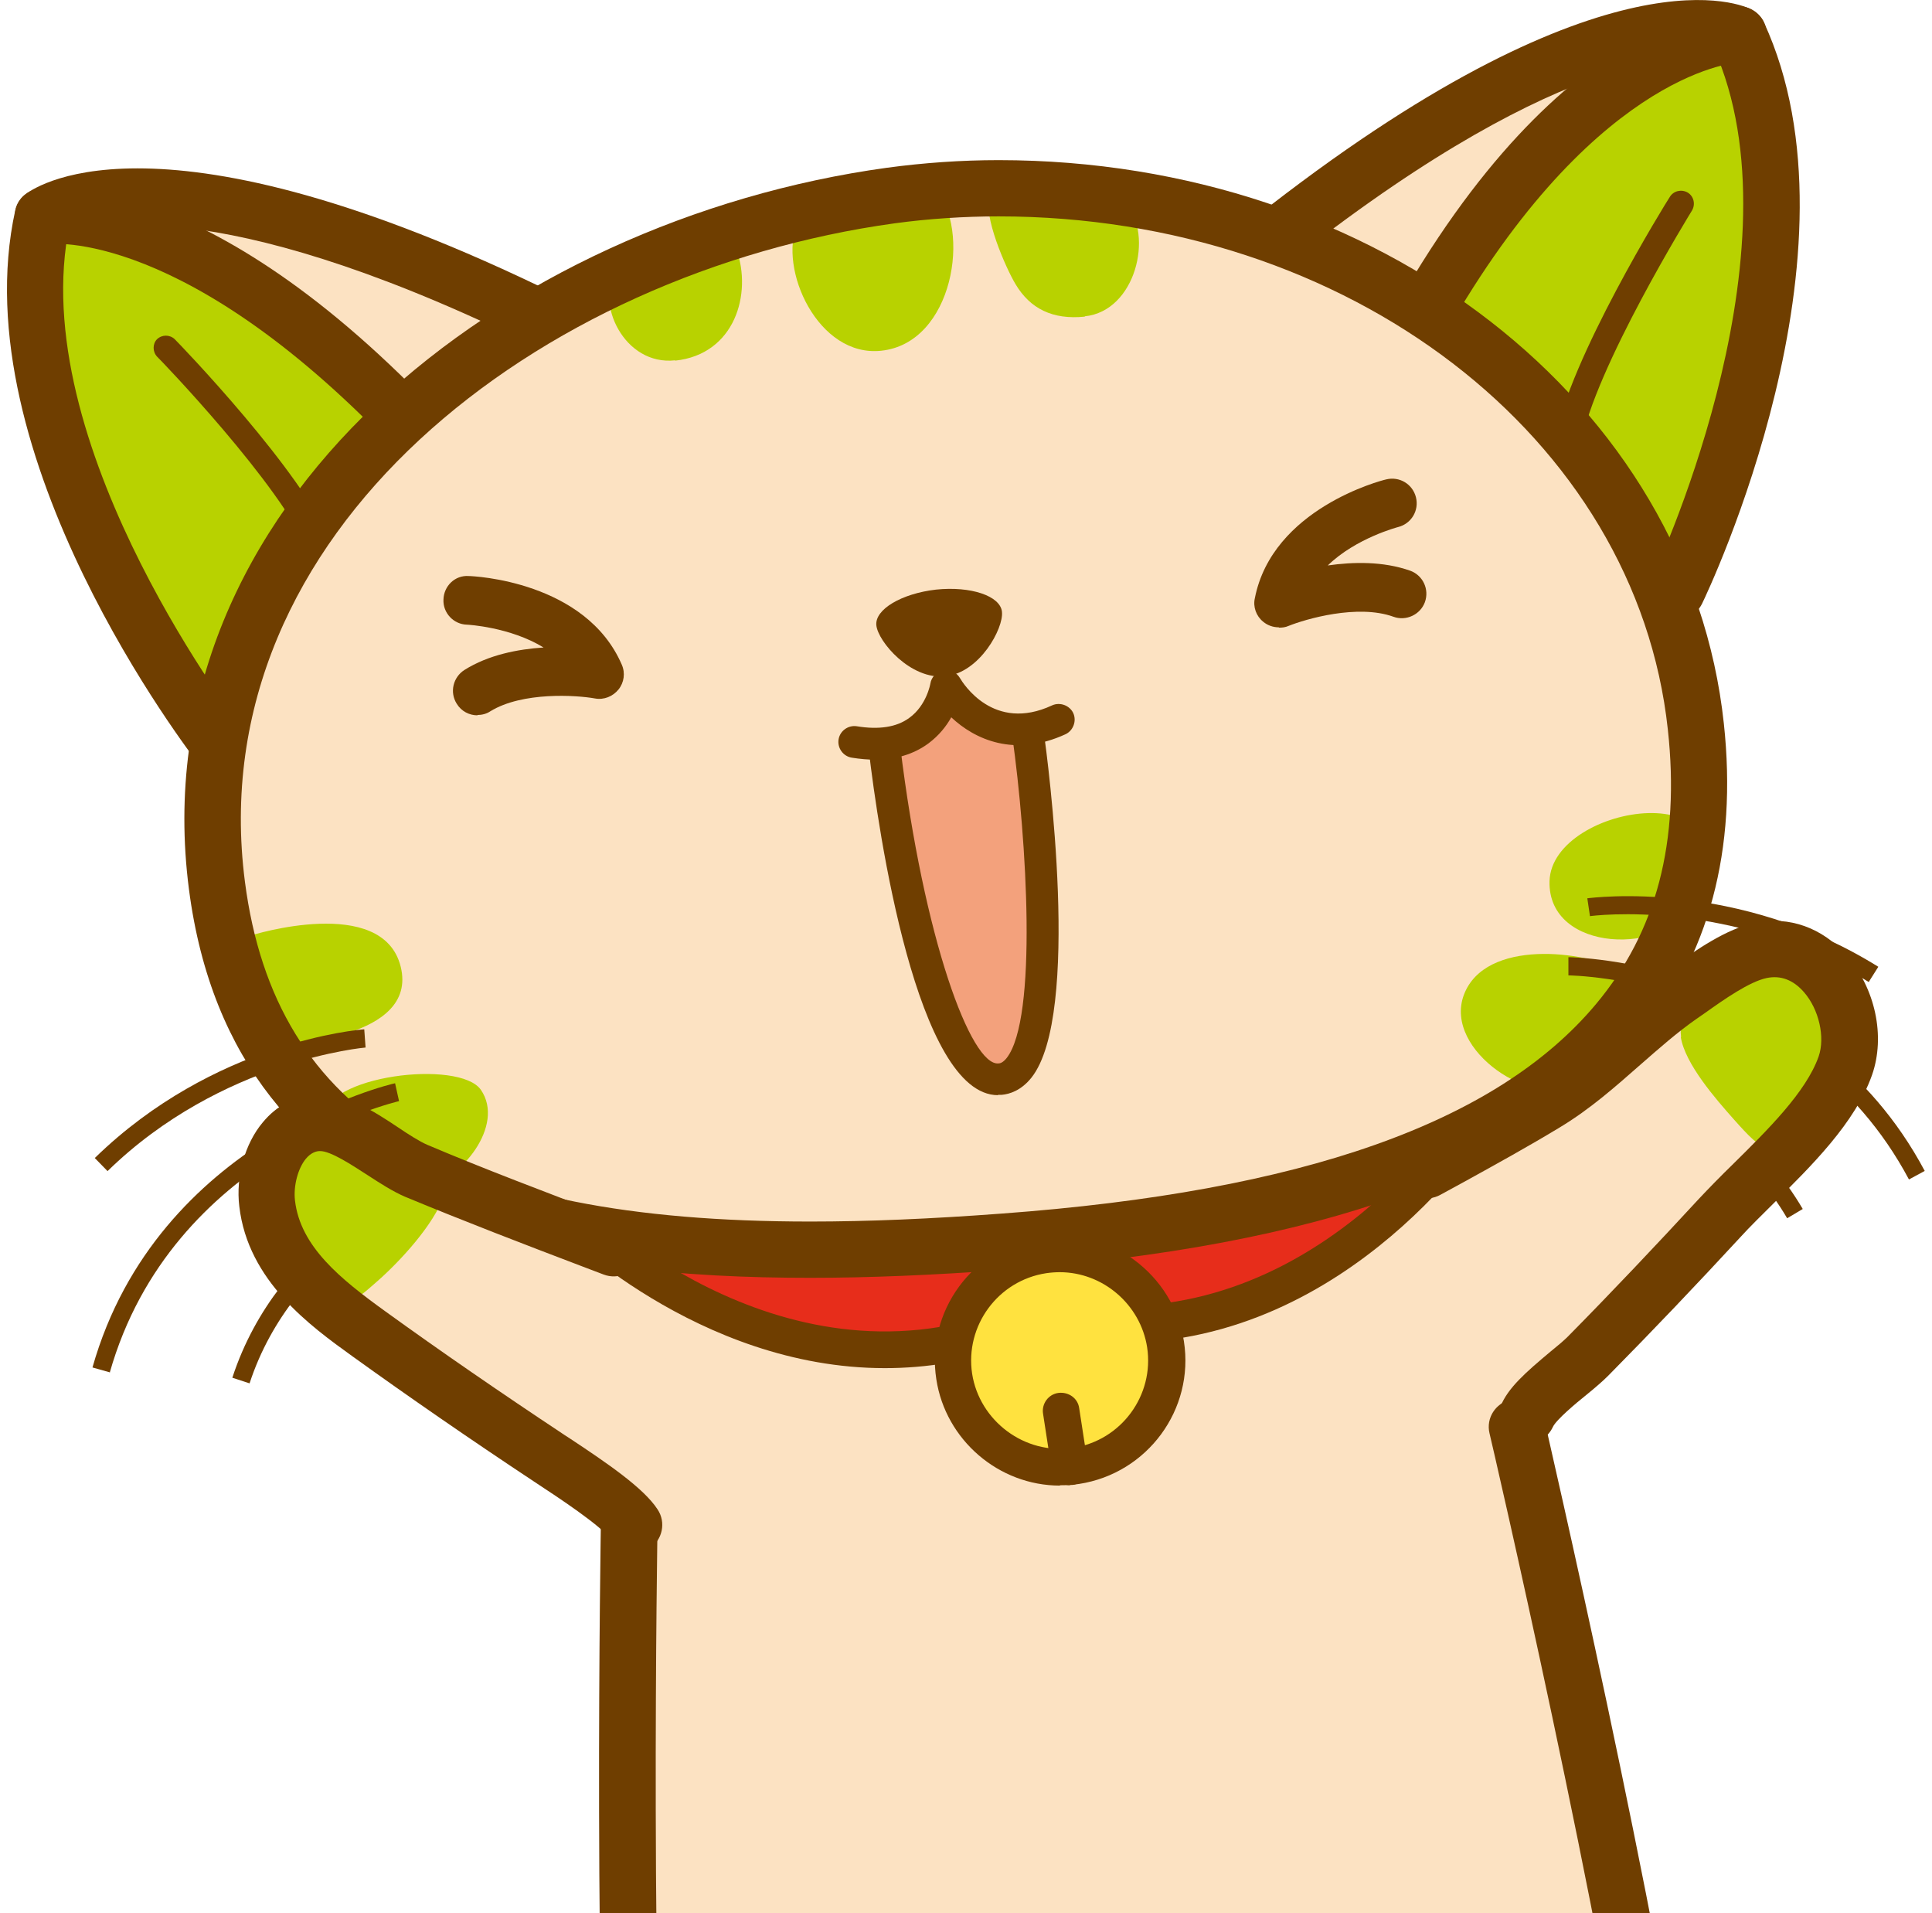 <svg width="102" height="101" viewBox="0 0 102 101" fill="none" xmlns="http://www.w3.org/2000/svg">
<g id="&#227;&#130;&#162;&#227;&#130;&#187;&#227;&#131;&#131;&#227;&#131;&#136; 1@1000x" clip-path="url(#clip0_3735_465)">
<g id="_&#227;&#130;&#164;&#227;&#131;&#169;&#227;&#130;&#185;&#227;&#131;&#136;">
<path id="Vector" d="M75 56.744C75 56.744 75.087 56.744 75.122 56.744C77.817 56.727 82.559 56.255 84.362 58.84C85.832 60.953 84.292 64.062 83.329 65.948C80.722 71.066 79.847 77.423 81.702 82.925C82.612 85.649 83.644 88.339 84.327 91.151C85.954 97.857 85.377 104.843 86.952 111.533C87.372 113.297 88.789 115.427 87.127 116.353C86.584 116.65 84.449 116.231 83.854 116.248C73.635 116.72 63.171 117.907 53.161 119.933C47.824 121.016 41.962 122.256 36.467 121.68C34.35 121.47 34.7 121.593 34.63 118.903C34.472 112.249 33.685 105.699 33.335 99.045C33.178 96.146 32.793 93.264 32.758 90.347C32.723 87.937 33.282 85.44 32.95 83.029C32.215 77.825 28.943 73.459 26.3 69.11C24.936 66.874 24.131 64.813 25.828 62.787C29.38 58.578 34.665 61.984 39.022 60.884C41.332 60.307 43.712 58.892 46.092 58.194C48.909 57.356 51.779 56.639 54.614 55.889C58.026 54.98 61.526 53.74 65.096 54.09C68.7 54.439 71.29 56.657 75 56.692V56.744Z" fill="#FCE2C2"/>
<path id="Vector_2" d="M68.316 57.6C70.765 57.6 73.18 57.181 75.578 57.216C77.975 57.251 78.22 58.63 76.89 60.918C74.72 64.604 71.658 66.245 68.403 68.079C64.938 70.018 61.176 71.397 57.256 69.965C52.864 68.359 53.231 63.556 56.504 60.779C59.776 58.002 64.326 57.617 68.316 57.6Z" fill="#E72D1B"/>
<path id="Vector_3" d="M59.146 70.891C58.201 70.891 57.239 70.821 56.241 70.682C55.716 70.612 55.349 70.123 55.419 69.581C55.489 69.057 55.996 68.673 56.521 68.76C69.225 70.577 76.907 58.631 76.977 58.508C77.257 58.054 77.87 57.914 78.307 58.211C78.762 58.491 78.902 59.085 78.622 59.539C78.552 59.661 71.343 70.891 59.146 70.891Z" fill="#6F3E00"/>
<path id="Vector_4" d="M39.109 60.674C36.712 61.18 34.262 61.285 31.918 61.809C29.573 62.333 29.625 63.748 31.41 65.704C34.297 68.848 37.64 69.826 41.209 70.926C45.007 72.096 48.979 72.655 52.496 70.437C56.451 67.939 55.086 63.329 51.306 61.303C47.474 59.242 42.994 59.853 39.092 60.656L39.109 60.674Z" fill="#E72D1B"/>
<path id="Vector_5" d="M46.722 72.219C36.817 72.219 29.503 64.848 29.415 64.743C29.048 64.359 29.048 63.748 29.433 63.381C29.818 63.014 30.43 63.014 30.798 63.398C30.903 63.503 40.93 73.581 52.951 69.162C53.459 68.97 54.019 69.232 54.194 69.738C54.386 70.245 54.124 70.804 53.616 70.978C51.219 71.869 48.892 72.219 46.704 72.219H46.722Z" fill="#6F3E00"/>
<path id="Vector_6" d="M55.961 77.458C59.083 77.458 61.613 74.932 61.613 71.817C61.613 68.701 59.083 66.175 55.961 66.175C52.84 66.175 50.309 68.701 50.309 71.817C50.309 74.932 52.84 77.458 55.961 77.458Z" fill="#FFE23F"/>
<path id="Vector_7" d="M55.961 78.419C52.724 78.419 49.924 76.008 49.434 72.812C48.874 69.215 51.359 65.844 54.963 65.285C58.603 64.726 61.963 67.293 62.505 70.804C63.065 74.402 60.581 77.772 56.976 78.331C56.643 78.384 56.293 78.401 55.961 78.401V78.419ZM55.961 67.154C55.733 67.154 55.488 67.171 55.243 67.206C52.689 67.59 50.939 69.983 51.324 72.515C51.709 74.996 54.089 76.812 56.643 76.428C59.198 76.043 60.948 73.651 60.563 71.118C60.213 68.865 58.236 67.154 55.943 67.154H55.961Z" fill="#6F3E00"/>
<path id="Vector_8" d="M56.486 78.401C56.014 78.401 55.593 78.052 55.523 77.58L55.069 74.629C54.981 74.105 55.349 73.598 55.873 73.528C56.416 73.458 56.906 73.808 56.976 74.332L57.431 77.283C57.518 77.807 57.151 78.314 56.626 78.384C56.574 78.384 56.521 78.384 56.486 78.384V78.401Z" fill="#6F3E00"/>
<path id="Vector_9" d="M27.333 19.718C25.32 21.028 23.343 22.74 21.663 24.416C20.788 25.307 17.569 29.551 16.116 29.254C15.539 29.132 15.591 28.678 15.434 28.119C13.526 21.185 6.719 17.151 4.444 10.986C7.594 10.2 12.039 10.846 15.364 11.3C18.444 11.736 21.716 12.557 24.306 14.321C26.23 15.631 29.73 16.4 31.008 18.321C29.993 18.74 28.995 18.67 27.928 19.316C27.718 19.439 27.525 19.561 27.315 19.701L27.333 19.718Z" fill="#FCE2C2"/>
<path id="Vector_10" d="M12.511 35.419C12.651 35.227 12.774 35.087 12.809 35.035C13.316 34.494 14.051 34.337 14.541 33.83C15.153 33.219 15.188 32.084 15.643 31.332C16.238 30.32 17.026 29.411 17.691 28.433C18.216 27.647 19.003 27.176 19.581 26.425C20.228 25.569 20.946 24.8 21.593 23.962C22.206 23.159 21.873 22.67 21.296 21.954C19.878 20.225 18.216 18.356 16.291 17.186C15.486 16.697 14.768 16.243 13.946 15.928C13.089 15.614 12.616 15.055 11.864 14.618C10.849 14.024 9.676 13.902 8.609 13.536C6.789 12.889 4.392 11.422 2.379 11.789C0.997 12.034 1.609 13.728 1.767 14.706C2.082 16.609 1.959 18.53 2.292 20.452C2.624 22.46 3.167 24.416 3.692 26.39C4.742 30.32 7.244 35.297 10.831 37.498C10.936 37.568 11.986 36.17 12.511 35.454V35.419Z" fill="#B8D200"/>
<path id="Vector_11" d="M11.706 40.973C11.269 40.973 10.831 40.781 10.534 40.397C10.026 39.733 -2.048 24.084 0.804 11.108C0.874 10.758 1.067 10.462 1.347 10.252C2.064 9.711 8.889 5.274 30.325 16.016C31.06 16.382 31.358 17.273 30.99 18.007C30.622 18.74 29.73 19.037 28.995 18.67C12.214 10.252 5.302 11.754 3.569 12.418C1.592 23.945 12.756 38.423 12.879 38.563C13.386 39.209 13.264 40.135 12.616 40.642C12.336 40.851 12.021 40.956 11.706 40.956V40.973Z" fill="#6F3E00"/>
<path id="Vector_12" d="M22.363 24.643C21.961 24.643 21.576 24.486 21.278 24.172C9.851 11.946 2.572 12.872 2.502 12.889C1.697 13.011 0.927 12.47 0.805 11.667C0.665 10.863 1.19 10.112 1.994 9.972C2.344 9.903 10.761 8.575 23.466 22.163C24.026 22.757 23.991 23.7 23.396 24.259C23.116 24.521 22.748 24.661 22.381 24.661L22.363 24.643Z" fill="#6F3E00"/>
<path id="Vector_13" d="M16.939 29.603C16.676 29.603 16.431 29.446 16.326 29.202C14.874 25.621 8.364 18.88 8.294 18.827C8.049 18.565 8.049 18.146 8.294 17.902C8.557 17.657 8.959 17.657 9.222 17.902C9.502 18.181 15.976 24.888 17.516 28.695C17.656 29.027 17.498 29.411 17.148 29.551C17.061 29.586 16.991 29.603 16.904 29.603H16.939Z" fill="#6F3E00"/>
<path id="Vector_14" d="M69.12 14.828L70.153 15.317C70.31 15.387 70.503 15.457 70.66 15.561C70.853 15.684 70.993 15.876 71.168 16.015C71.448 16.243 71.763 16.452 72.078 16.609C72.288 16.697 72.515 16.732 72.725 16.819C73.075 16.959 73.373 17.203 73.688 17.413C74.405 17.884 75.123 18.373 75.823 18.845C77.38 19.875 78.955 20.941 80.617 21.797C80.932 21.954 81.65 22.408 82.035 22.251C82.577 22.006 82.437 21.569 82.455 20.993C82.84 13.815 88.632 8.436 89.524 1.921C86.287 1.816 82.07 3.388 78.937 4.541C76.47 5.449 74.038 6.672 71.99 8.331C71.413 8.785 70.87 9.291 70.415 9.868C70.205 10.13 70.048 10.374 69.908 10.671C69.715 11.055 69.295 11.405 69.015 11.754C68.718 12.103 68.403 12.348 68.07 12.645C67.826 12.872 67.528 13.151 67.353 13.431C67.283 13.431 67.248 13.448 67.248 13.518C67.248 13.588 67.248 13.658 67.266 13.728C67.318 13.92 67.406 13.92 67.563 14.007C67.721 14.094 67.808 14.217 67.948 14.304C68.175 14.461 68.456 14.548 68.701 14.653L69.12 14.863V14.828Z" fill="#FCE2C2"/>
<path id="Vector_15" d="M85.027 28.765C84.782 28.433 84.554 28.101 84.344 27.752C82.594 24.94 80.547 22.285 78.062 20.12C77.257 19.421 76.382 18.827 75.577 18.146C74.807 17.5 75.017 16.924 75.437 16.12C76.452 14.129 77.677 11.946 79.304 10.392C79.987 9.745 80.582 9.152 81.334 8.663C82.087 8.174 82.437 7.527 83.102 6.934C83.977 6.148 85.079 5.781 86.059 5.17C87.686 4.157 89.734 2.218 91.764 2.148C93.181 2.096 92.919 3.877 92.971 4.873C93.059 6.794 93.584 8.663 93.689 10.584C94.073 18.548 92.499 25.691 86.969 31.699C86.462 30.616 85.727 29.708 85.027 28.748V28.765Z" fill="#B8D200"/>
<path id="Vector_16" d="M88.526 32.712C88.317 32.712 88.089 32.66 87.879 32.572C87.144 32.223 86.829 31.332 87.179 30.599C87.267 30.424 95.089 13.885 90.696 3.056C88.929 2.794 81.859 2.725 67.195 14.549C66.565 15.072 65.62 14.968 65.096 14.321C64.57 13.675 64.675 12.749 65.323 12.226C83.994 -2.794 91.606 0.087 92.411 0.472C92.726 0.629 92.989 0.873 93.129 1.188C98.693 13.256 90.224 31.123 89.856 31.874C89.594 32.398 89.069 32.712 88.509 32.712H88.526Z" fill="#6F3E00"/>
<path id="Vector_17" d="M74.632 19.037C74.387 19.037 74.142 18.985 73.915 18.845C73.197 18.443 72.935 17.552 73.337 16.819C82.594 0.07 91.816 0.314 91.904 0.332C92.726 0.402 93.339 1.118 93.269 1.939C93.199 2.707 92.551 3.301 91.781 3.301C91.449 3.318 83.837 3.982 75.945 18.268C75.682 18.758 75.157 19.037 74.632 19.037Z" fill="#6F3E00"/>
<path id="Vector_18" d="M82.787 23.98C82.787 23.98 82.717 23.98 82.664 23.98C82.297 23.91 82.052 23.561 82.104 23.194C82.839 18.967 87.931 10.741 88.159 10.392C88.351 10.077 88.771 9.973 89.104 10.165C89.419 10.357 89.524 10.776 89.331 11.108C89.279 11.195 84.169 19.474 83.469 23.438C83.417 23.77 83.119 23.997 82.804 23.997L82.787 23.98Z" fill="#6F3E00"/>
<path id="Vector_19" d="M13.176 73.022L12.266 72.725C14.716 65.232 21.768 62.438 22.066 62.316L22.416 63.206C22.416 63.206 15.486 65.966 13.176 73.022Z" fill="#6F3E00"/>
<path id="Vector_20" d="M94.353 64.307C90.591 57.897 83.312 56.692 83.242 56.674L83.382 55.731C83.697 55.784 91.186 57.024 95.176 63.818L94.353 64.307Z" fill="#6F3E00"/>
<path id="Vector_21" d="M89.541 38.353C91.466 57.373 74.615 63.922 53.056 66.228C31.497 68.551 13.509 65.739 11.461 46.737C9.396 27.735 25.338 10.793 47.019 10.322C68.91 9.85 87.774 20.941 89.524 38.353H89.541Z" fill="#FCE2C2"/>
<path id="Vector_22" d="M35.645 19.037C38.795 18.705 39.722 15.509 38.882 13.169C37.745 10.008 33.843 12.068 32.513 14.199C31.393 16.015 32.968 19.316 35.645 19.02V19.037Z" fill="#B8D200"/>
<path id="Vector_23" d="M57.273 16.714C55.576 16.889 54.386 16.295 53.616 15.002C53.091 14.129 51.884 11.352 52.251 10.374C53.074 8.174 58.323 9.449 59.461 10.758C60.895 12.418 59.968 16.417 57.273 16.697V16.714Z" fill="#B8D200"/>
<path id="Vector_24" d="M46.529 18.513C50.326 18.111 51.306 12.121 49.346 9.903C47.894 8.278 42.907 9.92 42.102 11.806C41.069 14.182 43.187 18.88 46.529 18.513Z" fill="#B8D200"/>
<path id="Vector_25" d="M13.264 49.374C13.264 49.374 20.211 47.191 21.156 51.033C22.101 54.876 14.961 55.103 14.961 55.103C11.829 57.076 11.164 50.754 13.264 49.374Z" fill="#B8D200"/>
<path id="Vector_26" d="M25.39 57.53C26.685 59.416 24.305 62.316 22.433 62.63C20.281 62.979 17.044 61.512 17.044 59.067C17.044 56.762 24.27 55.906 25.39 57.53Z" fill="#B8D200"/>
<path id="Vector_27" d="M81.807 46.51C81.702 50.317 88.019 50.474 89.454 47.662C93.024 40.694 81.93 42.37 81.807 46.51Z" fill="#B8D200"/>
<path id="Vector_28" d="M77.397 52.256C75.945 55.19 80.687 58.438 82.945 57.286C84.519 56.482 87.897 52.902 85.587 51.295C84.152 50.3 78.78 49.461 77.397 52.256Z" fill="#B8D200"/>
<path id="Vector_29" d="M42.784 67.451C29.835 67.451 12.354 65.32 9.974 46.929C7.349 26.634 26.65 11.632 46.827 8.855C48.769 8.593 50.746 8.453 52.724 8.453C72.725 8.453 89.191 21.238 91.011 38.196C91.729 44.868 90.224 50.492 86.531 54.91C80.757 61.827 69.803 65.791 53.074 67.031C49.241 67.311 45.882 67.451 42.784 67.451ZM52.724 11.422C50.886 11.422 49.031 11.544 47.229 11.789C28.488 14.374 10.534 28.067 12.931 46.545C14.541 58.945 23.745 64.481 42.784 64.481C45.812 64.481 49.119 64.342 52.864 64.062C68.753 62.892 79.007 59.277 84.257 53.007C87.459 49.182 88.701 44.431 88.054 38.511C86.391 23.072 71.203 11.422 52.724 11.422Z" fill="#6F3E00"/>
<path id="Vector_30" d="M5.669 61.809L5.004 61.128C11.286 54.998 18.916 54.352 19.231 54.334L19.301 55.295C19.301 55.295 11.689 55.941 5.669 61.827V61.809Z" fill="#6F3E00"/>
<path id="Vector_31" d="M98.658 51.837C91.501 47.365 84.012 48.344 83.942 48.361L83.802 47.418C84.117 47.383 91.711 46.388 99.166 51.033L98.658 51.837Z" fill="#6F3E00"/>
<path id="Vector_32" d="M100.776 62.246C95.123 51.645 82.927 51.487 82.804 51.487V50.527C82.944 50.527 95.701 50.701 101.616 61.809L100.776 62.263V62.246Z" fill="#6F3E00"/>
<path id="Vector_33" d="M5.809 72.445L4.882 72.183C8.312 60.08 20.736 57.198 20.858 57.181L21.068 58.124C20.946 58.159 9.064 60.919 5.792 72.463L5.809 72.445Z" fill="#6F3E00"/>
<path id="Vector_34" d="M25.233 74.821C22.328 72.707 10.306 63.748 15.626 59.172C16.833 58.124 18.566 59.312 19.651 59.836C23.36 61.635 28.173 63.049 30.92 66.228C33.352 69.022 37.972 74.227 36.502 78.261C35.575 80.794 34.332 80.06 32.197 79.065C30.43 78.244 28.803 77.161 27.158 76.131C26.493 75.729 25.863 75.275 25.233 74.821Z" fill="#FCE2C2"/>
<path id="Vector_35" d="M22.066 62.281C19.406 60.621 14.838 58.054 14.139 61.652C13.736 63.73 15.416 66.088 16.798 67.45C18.391 69.022 18.461 68.918 19.948 67.608C21.138 66.56 22.923 64.621 23.43 63.119C23.098 62.927 22.625 62.613 22.066 62.263V62.281Z" fill="#B8D200"/>
<path id="Vector_36" d="M33.51 81.947C33.02 81.947 32.547 81.719 32.267 81.283C31.795 80.567 29.31 78.942 28.488 78.401L28.173 78.192C24.743 75.921 21.611 73.755 18.601 71.59C16.396 70 13.089 67.625 12.634 63.678C12.441 62.106 12.931 60.36 13.876 59.242C14.611 58.351 15.591 57.845 16.693 57.775C18.216 57.67 19.721 58.648 21.033 59.521C21.576 59.888 22.153 60.255 22.555 60.429C25.6 61.722 28.768 62.91 31.83 64.08L32.932 64.499C33.702 64.796 34.087 65.651 33.79 66.42C33.492 67.188 32.635 67.573 31.865 67.276L30.762 66.857C27.683 65.686 24.498 64.464 21.383 63.171C20.736 62.892 20.088 62.473 19.388 62.019C18.601 61.512 17.446 60.744 16.886 60.761C16.711 60.761 16.431 60.831 16.151 61.163C15.731 61.669 15.486 62.595 15.573 63.364C15.854 65.809 17.988 67.52 20.333 69.214C23.308 71.363 26.405 73.493 29.8 75.746L30.098 75.939C32.023 77.213 33.982 78.541 34.717 79.676C35.172 80.357 34.98 81.283 34.297 81.737C34.052 81.894 33.755 81.981 33.475 81.981L33.51 81.947Z" fill="#6F3E00"/>
<path id="Vector_37" d="M87.547 68.254C90.276 65.215 94.249 62.525 96.156 58.98C97.591 56.273 99.673 50.928 95.316 49.741C93.706 49.304 90.749 50.998 89.524 51.819C84.694 55.068 82.647 59.504 79.847 64.342C78.465 66.734 73.11 73.581 78.185 75.415C80.337 76.201 84.414 71.415 85.954 69.93C86.514 69.389 87.039 68.83 87.547 68.254Z" fill="#FCE2C2"/>
<path id="Vector_38" d="M88.754 54.736C88.719 54.474 88.719 54.229 88.789 54.002C89.489 51.609 93.759 49.042 96.156 50.335C99.376 52.081 97.206 57.653 95.334 59.609C93.654 61.355 93.076 60.814 91.536 59.085C90.591 58.019 88.964 56.168 88.736 54.736H88.754Z" fill="#B8D200"/>
<path id="Vector_39" d="M80.6 76.218C80.407 76.218 80.232 76.183 80.04 76.113C79.305 75.799 78.92 74.996 79.217 74.245C79.602 73.266 80.565 72.428 81.86 71.345C82.227 71.048 82.559 70.769 82.769 70.559C85.114 68.184 87.424 65.739 89.682 63.294C90.224 62.718 90.837 62.089 91.501 61.443C93.304 59.661 95.351 57.653 96.016 55.766C96.366 54.753 96.034 53.286 95.246 52.378C94.686 51.732 94.021 51.47 93.269 51.627C92.359 51.819 91.011 52.762 90.031 53.461L89.577 53.775C88.527 54.509 87.582 55.347 86.584 56.22C85.289 57.356 83.959 58.543 82.332 59.521C80.687 60.517 79.007 61.443 77.362 62.351L76.05 63.067C75.332 63.468 74.422 63.206 74.02 62.49C73.618 61.774 73.88 60.866 74.597 60.464L75.91 59.748C77.52 58.858 79.182 57.95 80.775 56.989C82.174 56.151 83.347 55.103 84.589 54.002C85.604 53.112 86.654 52.186 87.862 51.348L88.299 51.033C89.559 50.142 91.134 49.025 92.674 48.71C94.459 48.344 96.209 48.972 97.486 50.422C99.008 52.169 99.551 54.701 98.834 56.744C97.941 59.277 95.631 61.547 93.601 63.556C92.989 64.167 92.394 64.743 91.886 65.302C89.612 67.765 87.267 70.228 84.904 72.62C84.624 72.9 84.222 73.249 83.749 73.633C83.225 74.052 82.157 74.943 81.982 75.327C81.72 75.886 81.16 76.218 80.582 76.218H80.6Z" fill="#6F3E00"/>
<path id="Vector_40" d="M54.491 40.519C54.614 41.619 54.754 42.964 54.754 43.174C54.824 46.056 56.714 55.731 52.496 56.535C48.104 57.391 47.667 45.305 47.247 42.912C47.089 42.039 46.529 40.03 47.089 39.401C47.194 39.279 47.842 39.087 48.052 38.912C48.314 38.703 48.524 38.388 48.804 38.161C49.469 37.655 49.906 37.445 50.239 36.59C49.766 38.284 53.091 39.419 54.316 38.965C54.316 38.965 54.404 39.663 54.509 40.519H54.491Z" fill="#F3A17C"/>
<path id="Vector_41" d="M52.899 32.31C52.986 33.149 51.744 35.507 49.906 35.699C48.069 35.891 46.354 33.865 46.267 33.009C46.179 32.171 47.596 31.332 49.416 31.123C51.254 30.931 52.811 31.455 52.899 32.293V32.31Z" fill="#6F3E00"/>
<path id="Vector_42" d="M46.197 40.1C45.812 40.1 45.409 40.065 44.972 39.995C44.517 39.925 44.202 39.489 44.272 39.035C44.342 38.581 44.779 38.266 45.234 38.336C46.389 38.528 47.334 38.388 47.999 37.899C48.927 37.236 49.119 36.083 49.119 36.083C49.172 35.734 49.452 35.454 49.802 35.384C50.152 35.315 50.502 35.489 50.676 35.786C50.852 36.083 52.461 38.668 55.541 37.236C55.961 37.044 56.469 37.236 56.661 37.637C56.854 38.056 56.661 38.563 56.259 38.755C53.564 39.995 51.464 39.035 50.222 37.864C49.959 38.336 49.574 38.825 49.014 39.244C48.227 39.821 47.282 40.1 46.179 40.1H46.197Z" fill="#6F3E00"/>
<path id="Vector_43" d="M52.689 57.81C48.402 57.81 46.372 43.907 45.864 39.576C45.812 39.122 46.144 38.703 46.599 38.65C47.054 38.598 47.474 38.93 47.527 39.384C48.769 49.584 51.272 56.308 52.724 56.133C52.776 56.133 52.934 56.115 53.144 55.853C54.789 53.758 54.211 44.309 53.441 38.842C53.371 38.388 53.704 37.952 54.159 37.899C54.631 37.83 55.051 38.161 55.104 38.615C55.314 40.135 57.099 53.548 54.456 56.884C53.914 57.565 53.301 57.757 52.881 57.792C52.811 57.792 52.741 57.792 52.689 57.792V57.81Z" fill="#6F3E00"/>
<path id="Vector_44" d="M25.216 37.76C24.778 37.76 24.358 37.55 24.113 37.148C23.728 36.537 23.921 35.751 24.516 35.367C25.793 34.563 27.35 34.267 28.698 34.179C26.93 33.096 24.691 32.974 24.656 32.974C23.938 32.957 23.378 32.345 23.413 31.647C23.431 30.931 24.026 30.354 24.743 30.407C24.988 30.407 30.92 30.669 32.828 35.087C33.02 35.524 32.95 36.031 32.653 36.397C32.355 36.764 31.883 36.956 31.41 36.869C30.448 36.694 27.578 36.502 25.881 37.55C25.671 37.69 25.426 37.742 25.198 37.742L25.216 37.76Z" fill="#6F3E00"/>
<path id="Vector_45" d="M67.51 33.114C67.213 33.114 66.915 33.009 66.688 32.817C66.32 32.52 66.145 32.031 66.25 31.577C67.178 26.844 72.935 25.359 73.18 25.307C73.88 25.132 74.58 25.551 74.755 26.25C74.93 26.949 74.51 27.647 73.81 27.822C73.81 27.822 71.588 28.398 70.1 29.848C71.448 29.656 73.022 29.621 74.457 30.127C75.122 30.372 75.472 31.105 75.227 31.787C74.982 32.45 74.23 32.8 73.565 32.555C71.675 31.874 68.928 32.677 68.018 33.044C67.86 33.114 67.703 33.131 67.528 33.131L67.51 33.114Z" fill="#6F3E00"/>
<path id="Vector_46" d="M33.807 123.688C33.037 123.688 32.373 123.095 32.32 122.309C31.27 106.957 31.725 80.514 31.725 80.252C31.725 79.432 32.425 78.75 33.247 78.785C34.07 78.785 34.717 79.484 34.717 80.305C34.717 80.567 34.262 106.869 35.312 122.099C35.365 122.92 34.752 123.618 33.93 123.688C33.895 123.688 33.86 123.688 33.825 123.688H33.807Z" fill="#6F3E00"/>
<path id="Vector_47" d="M88.299 117.942C87.564 117.942 86.934 117.401 86.829 116.667C84.659 101.56 78.709 75.921 78.639 75.659C78.447 74.856 78.954 74.07 79.759 73.878C80.564 73.686 81.352 74.192 81.544 74.995C81.597 75.257 87.581 101.001 89.769 116.248C89.891 117.069 89.314 117.82 88.509 117.925C88.439 117.925 88.369 117.925 88.299 117.925V117.942Z" fill="#6F3E00"/>
</g>
</g>
<defs>
<clipPath id="clip0_3735_465">
<rect width="102" height="101" fill="white"/>
</clipPath>
</defs>
</svg>
